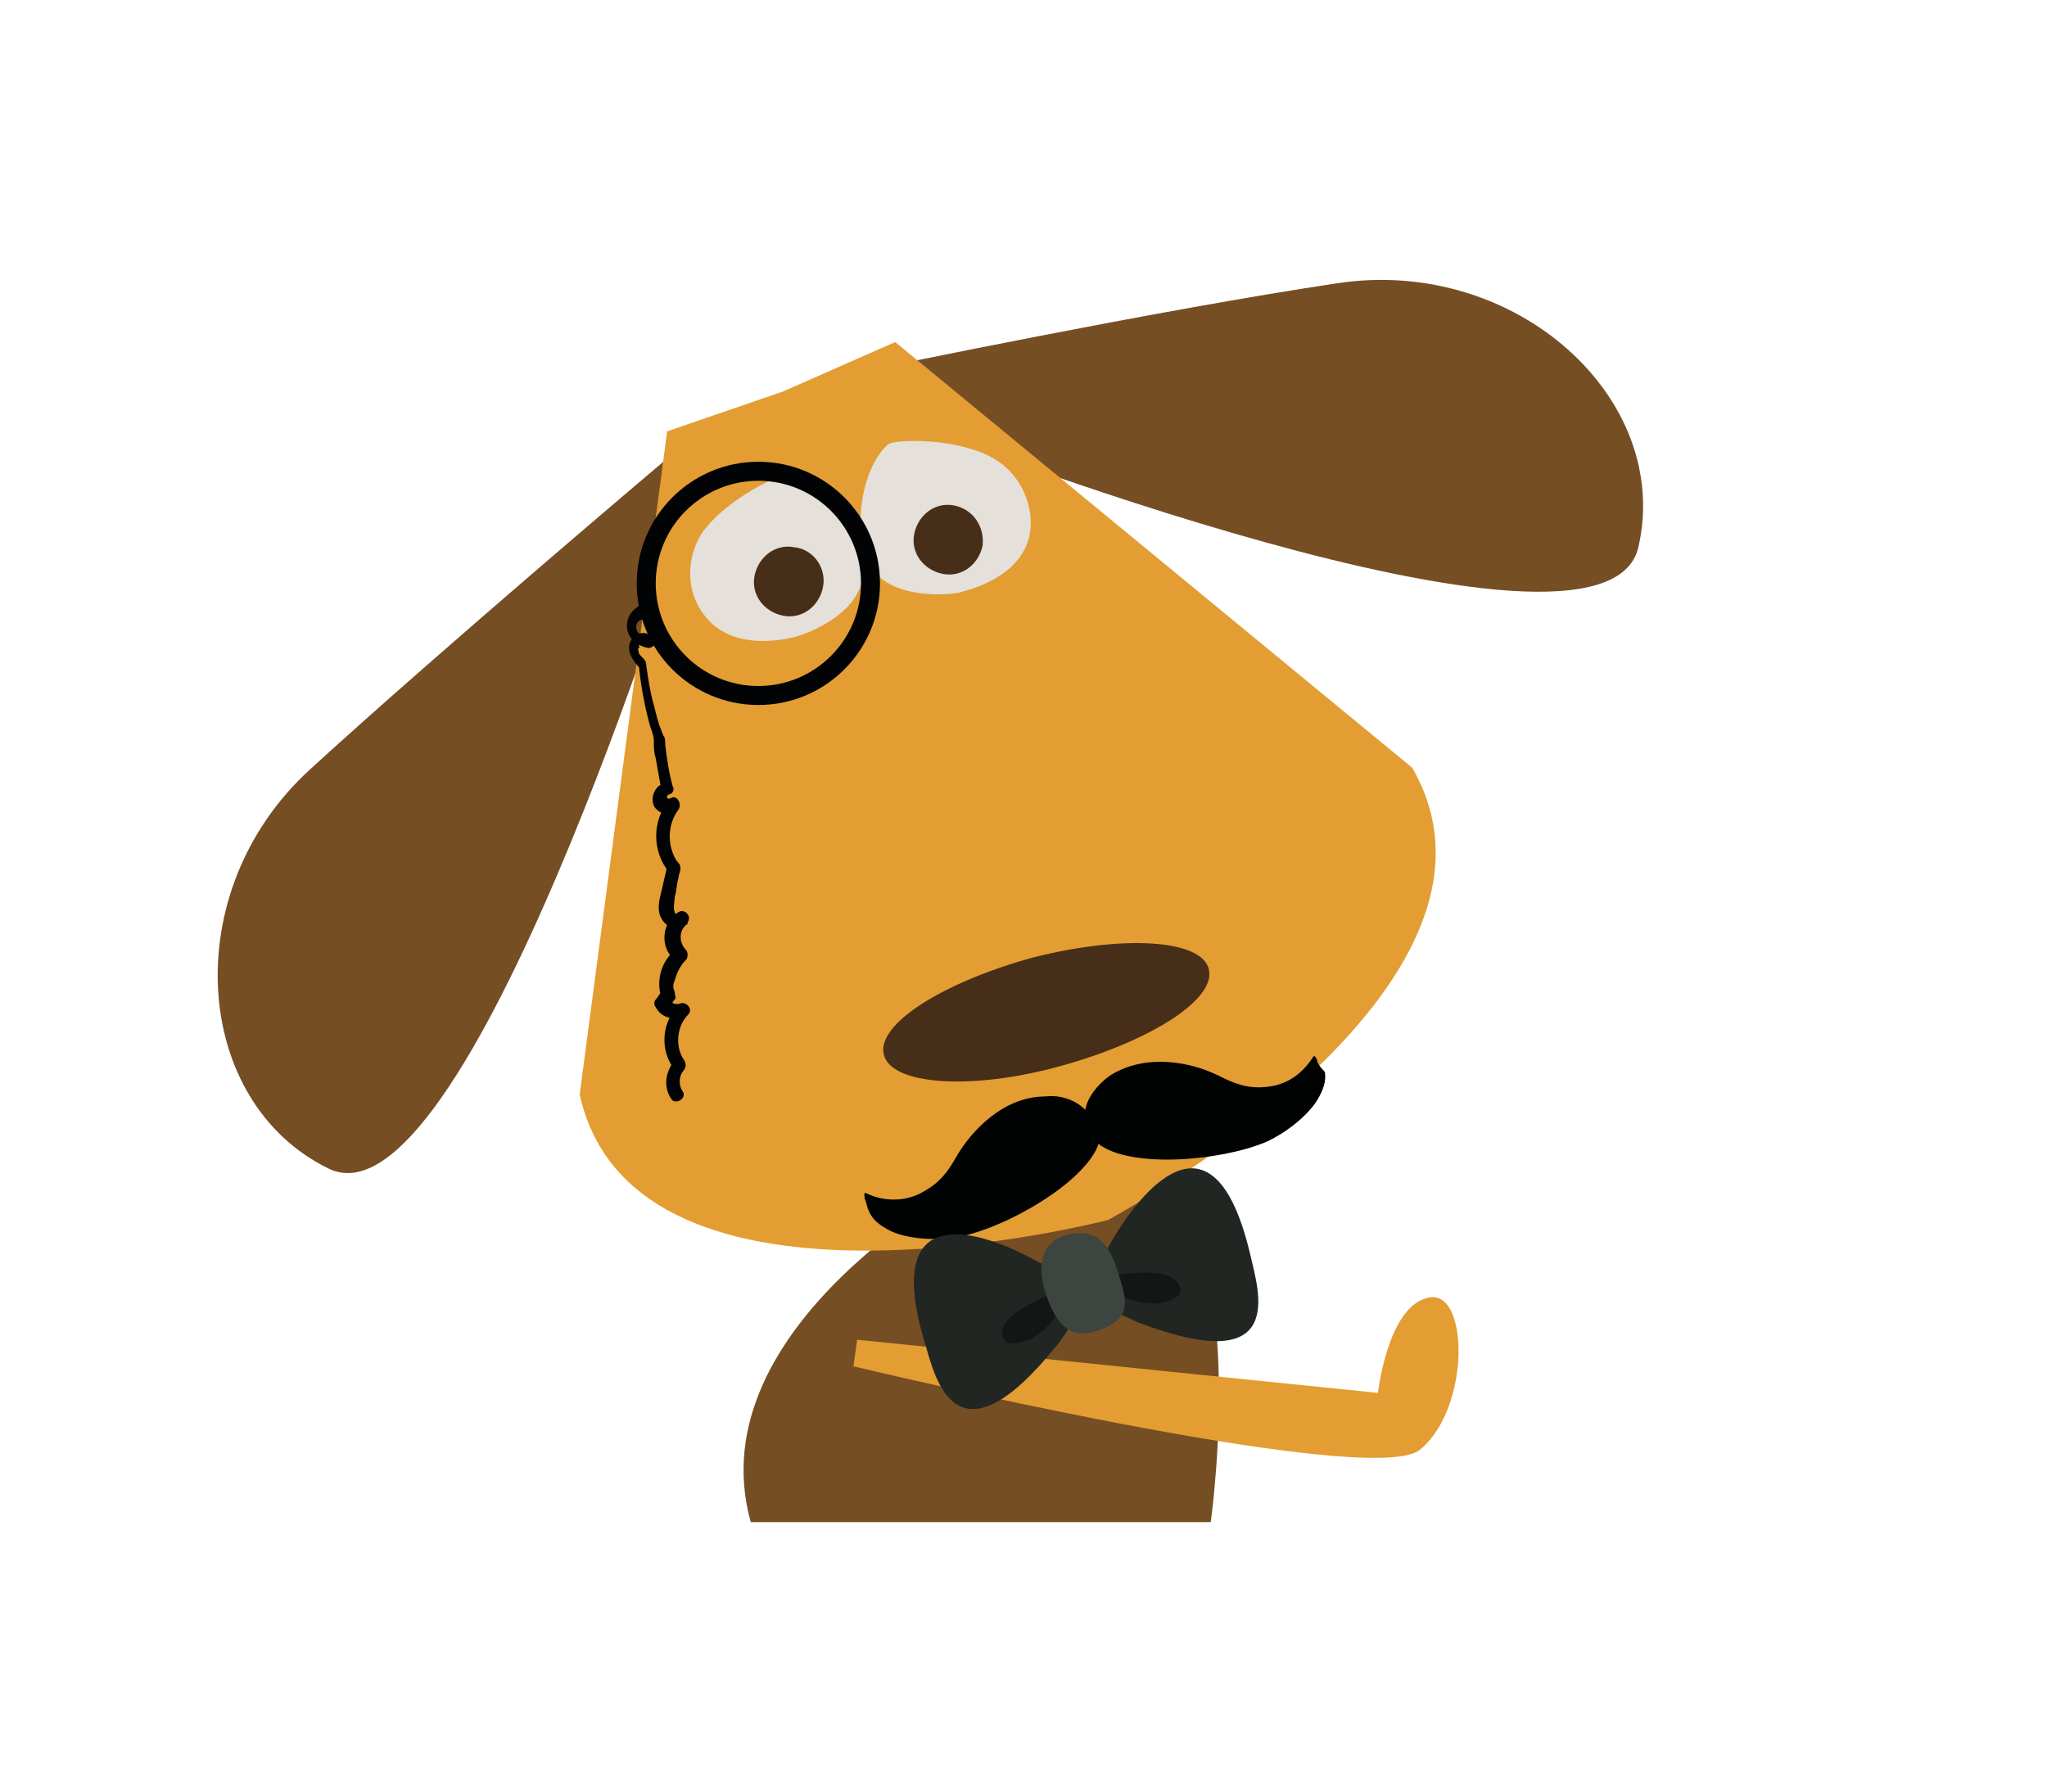 <?xml version="1.0" encoding="utf-8"?>
<!-- Generator: Adobe Illustrator 19.2.1, SVG Export Plug-In . SVG Version: 6.00 Build 0)  -->
<svg version="1.1" id="Ebene_1" xmlns="http://www.w3.org/2000/svg" xmlns:xlink="http://www.w3.org/1999/xlink" x="0px" y="0px"
	 viewBox="0 0 107.7 94.3" style="enable-background:new 0 0 107.7 94.3;" xml:space="preserve">
<g>
	<path style="fill:#754E24;" d="M36,27.8c0,0-11.5,37.2-18.7,33.7s-8-14.6-1-21s18.6-16.2,18.6-16.2L36,27.8z"/>
	<path style="fill:#754E24;" d="M48.2,22.4c0,0,36.2,14.2,38,6.4s-6.4-15.3-15.8-13.9s-24.3,4.5-24.3,4.5L48.2,22.4z"/>
	<path style="fill:#754E24;" d="M51.3,62c0,0-14.7,7.7-11.8,18.1h24.2c0,0,2.5-17.5-4.5-19.1L51.3,62z"/>
	<path style="fill:#E39D32;" d="M74.3,40.4L47.1,18l-5.9,2.6l-6.1,2.1l-4.6,34.9c2.9,13.1,27.8,6.6,27.8,6.6S81,52,74.3,40.4z"/>
	<path style="fill:#472E18;" d="M63.6,51c0.4,1.6-3.1,3.8-7.8,5.1s-8.9,1-9.3-0.6s3.1-3.8,7.8-5.1C59,49.2,63.2,49.4,63.6,51z"/>
	<path style="fill:#E5E0DA;" d="M41.7,24.9c-0.4-0.1-3.5,1.3-4.8,3.2c-0.8,1.3-0.8,3,0.1,4.2c1.5,2.1,4.5,1.3,4.9,1.2
		c1.3-0.4,3.4-1.5,3.5-3.3C45.4,28.2,43.6,25.5,41.7,24.9z"/>
	<path style="fill:#472E18;" d="M43.3,30.9c-0.2,1-1.1,1.7-2.1,1.5c-1-0.2-1.7-1.1-1.5-2.1s1.1-1.7,2.1-1.5
		C42.8,28.9,43.5,29.9,43.3,30.9z"/>
	<path style="fill:#E5E0DA;" d="M46.7,23.4c0.3-0.3,3.8-0.4,5.7,0.8c1.3,0.8,2,2.4,1.8,3.8c-0.4,2.5-3.5,3.1-3.8,3.2
		c-1.3,0.2-3.7,0.1-4.6-1.4C44.8,28,45.3,24.7,46.7,23.4z"/>
	<path style="fill:#472E18;" d="M51.7,28.7c-0.2,1-1.1,1.7-2.1,1.5s-1.7-1.1-1.5-2.1s1.1-1.7,2.1-1.5C51.2,26.8,51.8,27.7,51.7,28.7
		z"/>
	<circle style="fill:none;stroke:#020304;stroke-miterlimit:10;" cx="39.9" cy="30.7" r="5.9"/>
	<path style="fill:#010202;" d="M69.3,55.8c0,0-0.1-0.3-0.2-0.2c-0.5,0.8-1.3,1.5-2.5,1.6c-1,0.1-1.7-0.2-2.5-0.6
		c-1.4-0.7-3.8-1.2-5.7,0c-0.7,0.5-1.2,1.2-1.3,1.8c-0.5-0.5-1.3-0.8-2.1-0.7c-2.2,0-3.9,1.8-4.7,3.2c-0.4,0.7-0.8,1.3-1.7,1.8
		c-1,0.6-2.2,0.5-3,0.1c-0.2-0.1-0.1,0.2-0.1,0.3c0.1,0.2,0.1,0.4,0.2,0.6c0.2,0.5,0.6,0.8,1.2,1.1c0.9,0.4,2.3,0.5,3.5,0.3
		c2.6-0.5,6.7-2.9,7.4-4.9c1.7,1.3,6.4,0.9,8.8-0.1c1.1-0.5,2.2-1.4,2.7-2.2c0.3-0.5,0.5-1,0.4-1.5C69.4,56.1,69.3,55.9,69.3,55.8z"
		/>
	<g>
		<g>
			<path style="fill:#020304;" d="M33.8,31.8c-0.5,0.2-0.9,0.7-0.8,1.3c0.1,0.6,0.6,0.9,1.1,1c0.3,0,0.5-0.3,0.3-0.5
				c-0.3-0.4-0.9-0.4-1.2,0.1s0.1,1.1,0.5,1.5c0-0.1-0.1-0.2-0.1-0.3c0.1,1.1,0.3,2.2,0.6,3.3c0.1,0.3,0.2,0.5,0.2,0.8
				s0,0.6,0.1,0.9c0.1,0.6,0.2,1.1,0.3,1.7c0.1-0.1,0.2-0.3,0.2-0.4c-0.5,0.1-0.8,0.7-0.6,1.2c0.2,0.4,0.8,0.6,1.2,0.3
				c-0.1-0.2-0.3-0.4-0.4-0.6c-0.9,1.1-0.9,2.7,0,3.8c0-0.1-0.1-0.2-0.1-0.3c-0.1,0.4-0.2,0.9-0.3,1.3c-0.1,0.4-0.2,0.8-0.1,1.2
				c0.2,0.7,1.1,1.1,1.5,0.4c0.2-0.3-0.2-0.7-0.5-0.5c-0.9,0.5-1,1.9-0.2,2.5c0-0.2,0-0.3,0-0.5c-0.7,0.6-1,1.6-0.7,2.5
				c0-0.1,0-0.2,0-0.3c-0.1,0.1-0.2,0.3-0.3,0.4c-0.1,0.1-0.1,0.3,0,0.4c0.3,0.6,1,0.7,1.6,0.5c-0.1-0.2-0.3-0.4-0.4-0.6
				c-0.9,0.9-1,2.4-0.2,3.4c0-0.2,0-0.3,0-0.5c-0.5,0.6-0.6,1.4-0.2,2c0.2,0.4,0.9,0,0.6-0.4c-0.2-0.3-0.2-0.8,0.1-1.1
				c0.1-0.2,0.1-0.3,0-0.5c-0.5-0.7-0.4-1.8,0.2-2.4c0.3-0.3-0.1-0.7-0.4-0.6c-0.2,0.1-0.5,0-0.6-0.2c0,0.1,0,0.2,0,0.4
				c0.1-0.1,0.2-0.3,0.3-0.4c0.1-0.1,0-0.2,0-0.4c-0.1-0.2-0.1-0.4,0-0.6c0.1-0.4,0.3-0.8,0.6-1.1c0.1-0.1,0.1-0.4,0-0.5
				c-0.4-0.4-0.4-1.1,0.1-1.4c-0.2-0.2-0.3-0.3-0.5-0.5l0,0h-0.1c-0.1,0-0.1-0.1-0.1-0.1c-0.1-0.2,0-0.6,0-0.8
				c0.1-0.3,0.1-0.7,0.2-1c0-0.2,0.1-0.3,0.1-0.5s-0.1-0.3-0.2-0.4c-0.5-0.8-0.5-1.9,0.1-2.7c0.2-0.3-0.1-0.8-0.4-0.6
				c-0.2,0.1-0.3-0.1-0.1-0.2c0.2,0,0.3-0.3,0.2-0.4c-0.2-0.7-0.3-1.4-0.4-2.2c0-0.2,0-0.4-0.1-0.5c-0.1-0.2-0.1-0.3-0.2-0.5
				c-0.1-0.3-0.2-0.7-0.3-1.1c-0.2-0.7-0.3-1.4-0.4-2.1c0-0.2-0.1-0.3-0.2-0.4c-0.1-0.1-0.2-0.2-0.2-0.3s-0.1-0.1,0-0.2
				c0.1-0.1,0.1,0,0-0.1c0.1-0.2,0.2-0.4,0.3-0.5c-0.5-0.1-0.6-0.8-0.1-0.9C34.5,32.3,34.3,31.6,33.8,31.8L33.8,31.8z"/>
		</g>
	</g>
	<path style="fill:#E39D32;" d="M45.1,70.5l27.4,2.8c0,0,0.5-4.5,2.6-5c2.2-0.6,2.3,5.8-0.4,8c-2.7,2.1-29.8-4.4-29.8-4.4L45.1,70.5
		z"/>
	<g>
		<path style="fill:#212623;" d="M58.5,65.3c0,0,5-9.1,7.3,0.8c0.4,1.8,2,6.5-5.9,3.5c-0.2-0.1-1.1-0.5-1.1-0.5l-0.6-2.9L58.1,66
			L58.5,65.3z"/>
		<path style="fill:#212623;" d="M54.6,66.4c0,0-8.9-5.3-5.9,4.4c0.5,1.7,1.6,6.6,6.9,0c0.2-0.2,0.7-1,0.7-1L55.4,67l-0.1-0.3
			L54.6,66.4z"/>
		<path style="fill:#121716;" d="M57.6,67.3c0,0,4.6-1.1,4.5,0.7C62.1,68.3,60.4,69.5,57.6,67.3z"/>
		<path style="fill:#121716;" d="M56.4,67.7c0,0-4.6,1.4-3.5,2.9C53,70.8,55.1,71,56.4,67.7z"/>
		<path style="fill:#3C4540;" d="M58.9,67.2c0.4,1.3,0.7,2.3-1.4,2.9c-1.4,0.4-2.1-0.8-2.5-2.1c-0.4-1.3-0.3-2.6,1.1-3
			C58,64.5,58.5,65.9,58.9,67.2z"/>
	</g>
</g>
</svg>
